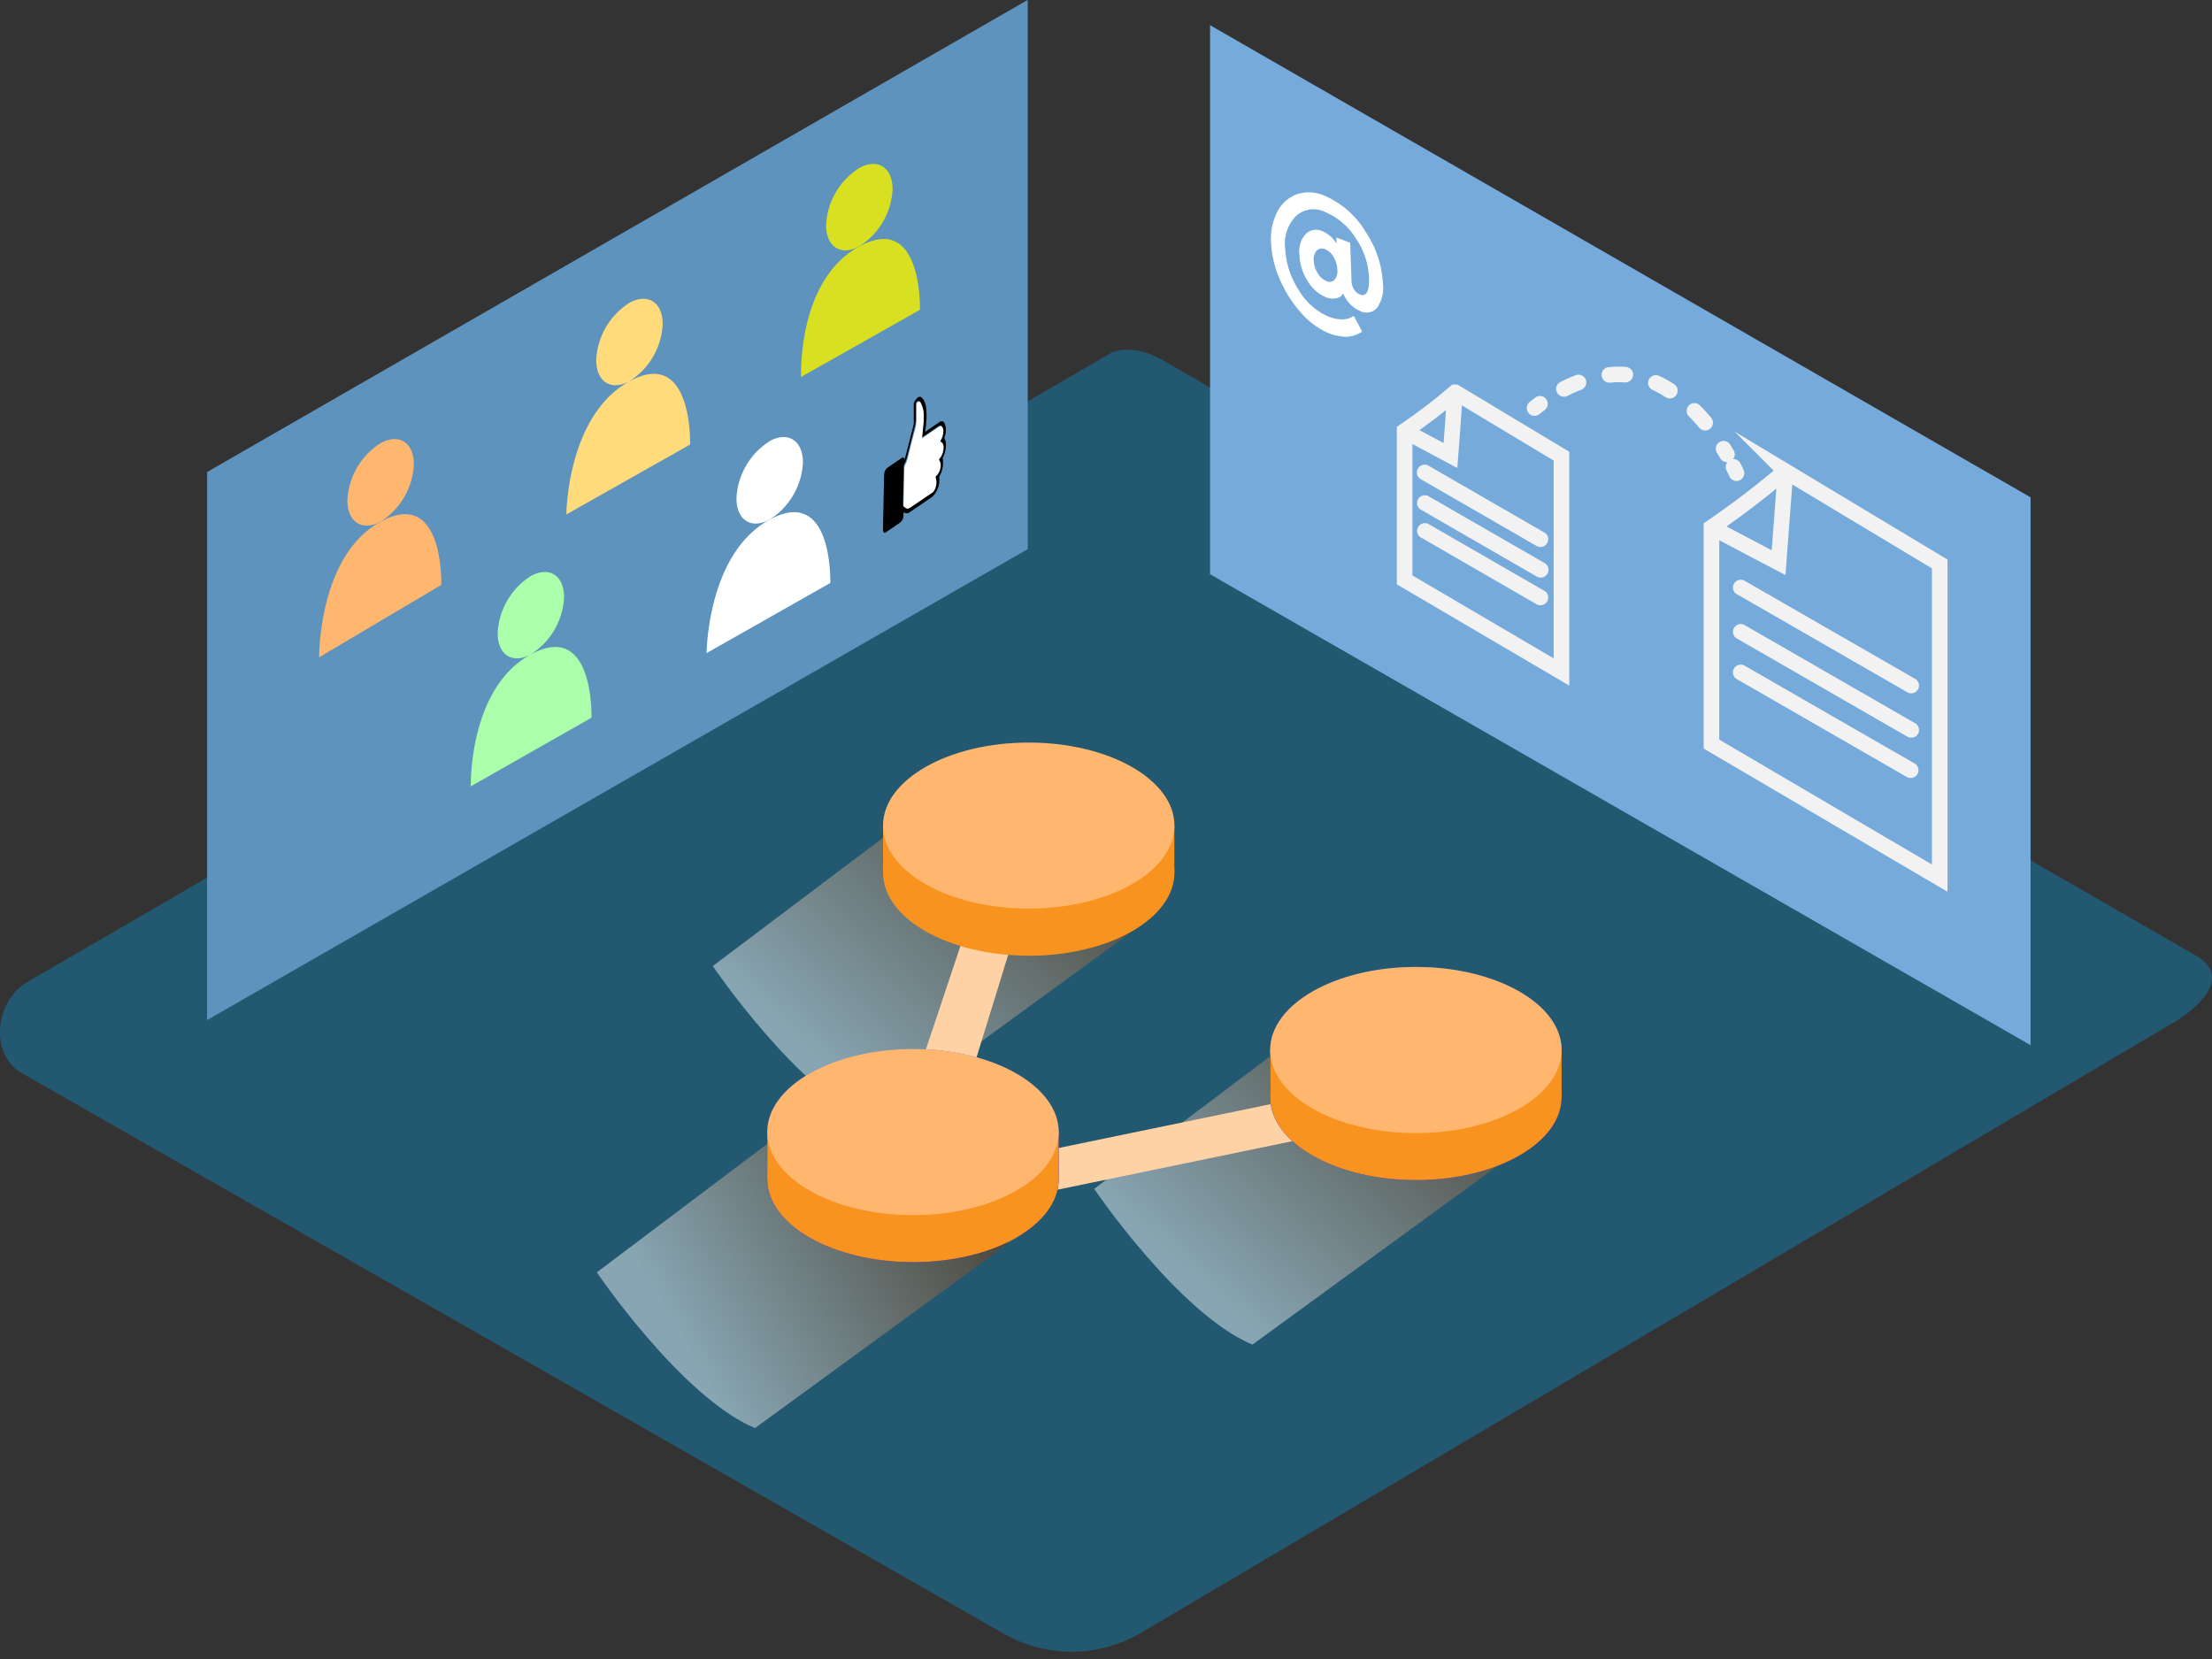 <svg xmlns="http://www.w3.org/2000/svg" width="288" height="216" fill="none" viewBox="0 0 288 216">
  <rect x="0" y="0" width="288" height="216" fill="#333333" stroke="none"/>
  <path fill="#225870"
    d="m148.26 212.77 134.14-79.28c4.27-2.4 7.94-6.3 3.77-8.92L151.55 46.99c-2.02-1.25-5.09-2.07-7.13-.9L3.6 127.83c-4.27 2.48-5.03 9.4-.76 11.89l127.74 72.92a17.83 17.83 0 0 0 17.67.13Z" />
  <path fill="url(#a)" d="m119.4 105.74-26.6 20.04s11.03 16.26 20.61 20.28l36.73-26.78" opacity=".46"
    style="mix-blend-mode:multiply" />
  <path fill="url(#b)" d="m169.06 134.75-26.6 20.04s11.02 16.26 20.6 20.28l36.73-26.76" opacity=".46"
    style="mix-blend-mode:multiply" />
  <path fill="#75AADB" d="M26.97 61.46v71.34L133.8 71.49V0L26.97 61.46Z" />
  <path fill="#225870" d="M26.97 61.46v71.34L133.8 71.49V0L26.97 61.46Z" opacity=".28" />
  <path fill="#75AADB" d="M264.38 64.75v71.33L157.55 74.77V3.28l106.83 61.47Z" />
  <path fill="#FFB66E" d="M49.64 67.87c8-4.28 7.83 7.65 7.82 8.28l-15.91 9.43c0-.67.07-13.43 8.09-17.7Z" />
  <path fill="#FFB66E"
    d="M49.61 57.67c2.4-1.28 4.3 0 4.27 2.82a9.3 9.3 0 0 1-4.37 7.45c-2.39 1.27-4.3 0-4.28-2.83a9.31 9.31 0 0 1 4.38-7.44Z" />
  <path fill="#FFDB7B"
    d="M82.03 49.6c8-4.28 7.83 7.66 7.82 8.28l-16.11 9.1c0-.66.28-13.06 8.29-17.38ZM82 39.4c2.4-1.27 4.3 0 4.28 2.82a9.31 9.31 0 0 1-4.37 7.44c-2.4 1.28-4.3 0-4.28-2.81A9.31 9.31 0 0 1 82 39.4Z" />
  <path fill="#D9E021" d="M111.95 32.04c8.01-4.28 7.83 7.66 7.83 8.29l-15.48 8.75c-.02-.63-.36-12.76 7.65-17.04Z" />
  <path fill="#D9E021"
    d="M111.93 21.84c2.39-1.27 4.3 0 4.28 2.83a9.32 9.32 0 0 1-4.37 7.43c-2.4 1.28-4.3 0-4.28-2.81a9.3 9.3 0 0 1 4.37-7.45Z" />
  <path fill="#ABFFAB"
    d="M69.19 85.16c8.01-4.28 7.83 7.66 7.82 8.29l-15.71 8.93c-.01-.65-.12-12.94 7.89-17.22Zm-.03-10.19c2.4-1.28 4.3 0 4.28 2.8a9.31 9.31 0 0 1-4.37 7.45c-2.39 1.28-4.3 0-4.27-2.82a9.3 9.3 0 0 1 4.36-7.43Z" />
  <path fill="#fff" d="M100.28 67.61c8.02-4.28 7.83 7.66 7.83 8.29L92 85.03c0-.65.27-13.13 8.28-17.42Z" />
  <path fill="#fff"
    d="M100.26 57.4c2.39-1.27 4.3 0 4.28 2.83a9.32 9.32 0 0 1-4.37 7.44c-2.4 1.28-4.3 0-4.28-2.82a9.31 9.31 0 0 1 4.37-7.44Zm77.45-27.35a13.17 13.17 0 0 1 2.34 6.83 4.5 4.5 0 0 1-.76 3.2 1.8 1.8 0 0 1-2.23.4 3.52 3.52 0 0 1-1.2-.82c-.31-.3-.57-.65-.77-1.02l-.22-.42-.21.3c-.21.16-.46.27-.73.32-.45.08-.91.03-1.33-.16a5 5 0 0 1-2.36-2.12 6.79 6.79 0 0 1-1.06-3.41 3.36 3.36 0 0 1 .84-2.7 1.92 1.92 0 0 1 2.18-.34 3.74 3.74 0 0 1 1.62 1.32l.17.29v-.8l1.8.69.18 5.06c.02.36.13.71.33 1.01.17.3.43.53.74.66.87.34 1.27-.41 1.2-2.26a9.72 9.72 0 0 0-1.73-5.07 8.53 8.53 0 0 0-3.98-3.4 3.36 3.36 0 0 0-3.74.47 5.1 5.1 0 0 0-1.46 4.26c.1 1.93.7 3.79 1.75 5.4a8.32 8.32 0 0 0 3.89 3.48 4.7 4.7 0 0 0 1.8.36c.39 0 .77-.08 1.13-.25l.36-.2 1.09 2.02c-.06.05-.11.1-.18.14a3.82 3.82 0 0 1-2.63.5 6.07 6.07 0 0 1-1.51-.39 9.9 9.9 0 0 1-3.6-2.64 15.76 15.76 0 0 1-2.78-4.34 13.35 13.35 0 0 1-1.16-4.84c-.1-1.4.2-2.8.83-4.04a4.61 4.61 0 0 1 2.55-2.25 4.98 4.98 0 0 1 3.55.18c2.2.94 4.05 2.54 5.3 4.58Zm-3.97 6.4a1.73 1.73 0 0 0 .38-1.33 3.36 3.36 0 0 0-.49-1.66c-.24-.44-.62-.8-1.08-1a.98.98 0 0 0-1.1.15 1.63 1.63 0 0 0-.4 1.3c.02.59.2 1.16.51 1.66.26.46.66.82 1.15 1.03a.9.9 0 0 0 1.04-.16" />
  <path stroke="#F2F2F2" stroke-miterlimit="10" stroke-width="2.03"
    d="M232.43 61.34a115.36 115.36 0 0 1-9.6 7.33v28.21l29.72 17.45v-40.9l-20.13-12.1Z" />
  <path stroke="#F2F2F2" stroke-miterlimit="10" stroke-width="2.03" d="m222.83 68.66 8.74 4.6.9-11.93" />
  <path fill="#F2F2F2"
    d="m226.03 77.3 22.3 12.83a1.01 1.01 0 0 0 1.03-1.74l-22.31-12.83a1.02 1.02 0 0 0-1.03 1.74h.01Zm0 5.77 22.3 12.84a1.01 1.01 0 0 0 1.03-1.74l-22.31-12.84a1.02 1.02 0 0 0-1.03 1.74h.01Zm0 5.29 22.3 12.84a1.02 1.02 0 0 0 1.03-1.75l-22.31-12.84a1.02 1.02 0 0 0-1.03 1.74l.01.01Z" />
  <path stroke="#F2F2F2" stroke-miterlimit="10" stroke-width="2.03"
    d="M189.47 51.08c-2.1 1.8-4.3 3.47-6.59 5.03V75.5l20.42 11.99v-28.1l-13.83-8.31Z" />
  <path stroke="#F2F2F2" stroke-miterlimit="10" stroke-width="2.03" d="m182.85 56.11 6 3.2s.62-8.15.58-8.2" />
  <path fill="#F2F2F2"
    d="m184.88 62.33 15.28 8.81a1.02 1.02 0 0 0 1.03-1.74l-15.29-8.82a1.02 1.02 0 0 0-1.02 1.75Zm0 3.96 15.28 8.82a1.02 1.02 0 0 0 1.03-1.75l-15.29-8.81a1.02 1.02 0 0 0-1.02 1.74Zm0 3.62 15.28 8.82A1.02 1.02 0 0 0 201.2 77l-15.29-8.82a1.02 1.02 0 0 0-1.02 1.74Z" />
  <path stroke="#F2F2F2" stroke-linecap="round" stroke-miterlimit="10" stroke-width="2.03"
    d="M199.8 53.13s.24-.22.7-.56" />
  <path stroke="#F2F2F2" stroke-dasharray="2.08 4.15" stroke-linecap="round" stroke-miterlimit="10" stroke-width="2.03"
    d="M203.62 50.64c2.91-1.48 7.1-2.78 11.26-1.1 4.99 2 8.31 6.72 9.97 9.62" />
  <path stroke="#F2F2F2" stroke-linecap="round" stroke-miterlimit="10" stroke-width="2.03"
    d="M225.7 60.79c.26.51.39.82.39.82" />
  <path fill="#000"
    d="M122.76 59.57a.36.36 0 0 0 0 .23c.1.77-.07 1.56-.46 2.23a.3.3 0 0 0 0 .2 3.1 3.1 0 0 1-.9 2.44l-1.46 1-1.47 1a.65.65 0 0 1-.77.05h-.07v.3a1.22 1.22 0 0 1-.4.99l-1.9 1.3c-.23.15-.38 0-.37-.46l.15-6.96a1.26 1.26 0 0 1 .4-.97l1.91-1.3c.17-.12.3-.07.35.2v.07l.07-.26 1.06-4.12c.07-.3.1-.6.07-.9v-2.1c.12-.3.3-.56.55-.77a.4.4 0 0 1 .47 0c.36.38.57.87.59 1.39.08.64.08 1.28 0 1.92 0 .39-.08.78-.12 1.18l.1-.07 1.71-1.17a.44.44 0 0 1 .5-.1.4.4 0 0 1 .15.1 2.3 2.3 0 0 1 .1 1.8l-.06.24.17.49c.09.7-.04 1.42-.37 2.05Zm-.15-.45a2.28 2.28 0 0 0 .17-1.25.8.8 0 0 0-.18-.3l-.25-.13c.08-.16.15-.3.21-.46.13-.29.2-.6.2-.9a.74.74 0 0 0-.22-.65c-.11-.07-.24 0-.38.08l-2.04 1.4-.1.07v-.16l.19-1.96v-.68a3.34 3.34 0 0 0-.43-1.89.26.26 0 0 0-.3-.05h-.06a.62.62 0 0 0-.11.1v.06a.3.3 0 0 0-.06.17v1.95c-.01.4-.07.8-.18 1.18l-.9 3.52c-.09.43-.23.85-.43 1.24a.71.71 0 0 0-.07.32l-.1 4.83c0 .15 0 .24.08.24l.1.06c.2.2.44.17.72 0l.95-.64 1.9-1.29.13-.12a2.06 2.06 0 0 0 .36-1.62l-.1-.31.26-.27a2 2 0 0 0 .42-1.22c0-.18-.02-.35-.09-.51 0-.1-.08-.18-.13-.27-.04-.1.13-.16.19-.24.08-.12.16-.24.22-.38" />
  <path fill="#fff"
    d="M119.48 52.33h.05a.27.27 0 0 1 .3.05 3.35 3.35 0 0 1 .43 1.89v.68l-.19 1.96v.16l.1-.08 2.04-1.39c.14-.09.27-.15.39-.08a.75.75 0 0 1 .22.65c0 .3-.08.61-.2.9l-.22.46c.09 0 .17.07.25.12a.8.8 0 0 1 .2.66 2.28 2.28 0 0 1-.41 1.27l-.18.24c-.07.08.09.18.12.27.07.16.1.33.1.5-.01.45-.16.88-.43 1.23l-.25.27.09.32a2.1 2.1 0 0 1-.36 1.62.68.68 0 0 1-.14.11l-1.9 1.29-.94.64c-.28.2-.51.21-.72 0l-.1-.06c-.08 0-.1-.08-.09-.24l.11-4.83c0-.1.03-.22.07-.31.2-.4.34-.82.44-1.25.29-1.2.59-2.37.9-3.52a5 5 0 0 0 .17-1.18v-1.92c0-.07.02-.14.06-.2v-.05a.6.6 0 0 1 .09-.18Z" />
  <path fill="url(#c)" d="m104.3 145.62-26.6 20.04s11.02 16.25 20.6 20.28l36.73-26.79" opacity=".46"
    style="mix-blend-mode:multiply" />
  <path fill="#FFD2A6"
    d="m137.67 154.9 32.48-6.71 2.68-5.96-39.75 8.22 4.6 4.45Zm-10.69-16.7 4.66-15.1-6.22-1.05-5.73 17.15 11.17 3.5" />
  <path fill="#2015FF"
    d="M118.87 164.33c10.47 0 18.97-4.84 18.97-10.81 0-5.98-8.5-10.82-18.97-10.82-10.48 0-18.97 4.84-18.97 10.82 0 5.97 8.5 10.81 18.97 10.81Z" />
  <path fill="#2015FF" d="M99.9 153.52v-6.13h37.94v6.13" />
  <path fill="#557CFF"
    d="M118.87 158.21c10.47 0 18.97-4.84 18.97-10.81 0-5.98-8.5-10.82-18.97-10.82-10.48 0-18.97 4.84-18.97 10.81 0 5.98 8.5 10.82 18.97 10.82Z" />
  <path fill="#F7931E"
    d="M133.94 124.44c10.48 0 18.97-4.85 18.97-10.82 0-5.97-8.5-10.81-18.97-10.81-10.47 0-18.97 4.84-18.97 10.81 0 5.97 8.5 10.81 18.97 10.81Z" />
  <path fill="#F7931E" d="M114.97 113.62v-6.13h37.93v6.13" />
  <path fill="#FFB66E"
    d="M133.94 118.3c10.48 0 18.97-4.84 18.97-10.81 0-5.97-8.5-10.81-18.97-10.81-10.47 0-18.97 4.84-18.97 10.81 0 5.97 8.5 10.81 18.97 10.81Z" />
  <path fill="#2015FF"
    d="M184.35 153.65c10.47 0 18.97-4.84 18.97-10.81 0-5.98-8.5-10.82-18.97-10.82-10.48 0-18.97 4.84-18.97 10.82 0 5.97 8.5 10.81 18.97 10.81Z" />
  <path fill="#2015FF" d="M165.39 142.84v-6.13h37.93v6.13" />
  <path fill="#557CFF"
    d="M184.35 147.53c10.47 0 18.97-4.84 18.97-10.81 0-5.98-8.5-10.82-18.97-10.82-10.48 0-18.97 4.84-18.97 10.81 0 5.98 8.5 10.82 18.97 10.82Z" />
  <path fill="#F7931E"
    d="M118.87 164.33c10.47 0 18.97-4.84 18.97-10.81 0-5.98-8.5-10.82-18.97-10.82-10.48 0-18.97 4.84-18.97 10.82 0 5.97 8.5 10.81 18.97 10.81Z" />
  <path fill="#F7931E" d="M99.9 153.52v-6.13h37.94v6.13" />
  <path fill="#FFB66E"
    d="M118.87 158.21c10.47 0 18.97-4.84 18.97-10.81 0-5.98-8.5-10.82-18.97-10.82-10.48 0-18.97 4.84-18.97 10.81 0 5.98 8.5 10.82 18.97 10.82Z" />
  <path fill="#F7931E"
    d="M184.35 153.65c10.47 0 18.97-4.84 18.97-10.81 0-5.98-8.5-10.82-18.97-10.82-10.48 0-18.97 4.84-18.97 10.82 0 5.97 8.5 10.81 18.97 10.81Z" />
  <path fill="#F7931E" d="M165.39 142.84v-6.13h37.93v6.13" />
  <path fill="#FFB66E"
    d="M184.35 147.53c10.47 0 18.97-4.84 18.97-10.81 0-5.98-8.5-10.82-18.97-10.82-10.48 0-18.97 4.84-18.97 10.81 0 5.98 8.5 10.82 18.97 10.82Z" />
  <defs>
    <linearGradient id="a" x1="139.76" x2="106.84" y1="102.47" y2="138.58" gradientUnits="userSpaceOnUse">
      <stop stop-color="#78B46A" />
      <stop offset=".03" stop-color="#7F3500" />
      <stop offset="1" stop-color="#fff" />
    </linearGradient>
    <linearGradient id="b" x1="189.4" x2="156.49" y1="131.48" y2="167.59" gradientUnits="userSpaceOnUse">
      <stop stop-color="#78B46A" />
      <stop offset=".03" stop-color="#7F3500" />
      <stop offset="1" stop-color="#fff" />
    </linearGradient>
    <linearGradient id="c" x1="126.28" x2="88.13" y1="151.29" y2="173.46" gradientUnits="userSpaceOnUse">
      <stop stop-color="#78B46A" />
      <stop offset=".03" stop-color="#7F3500" />
      <stop offset="1" stop-color="#fff" />
    </linearGradient>
  </defs>
</svg>

